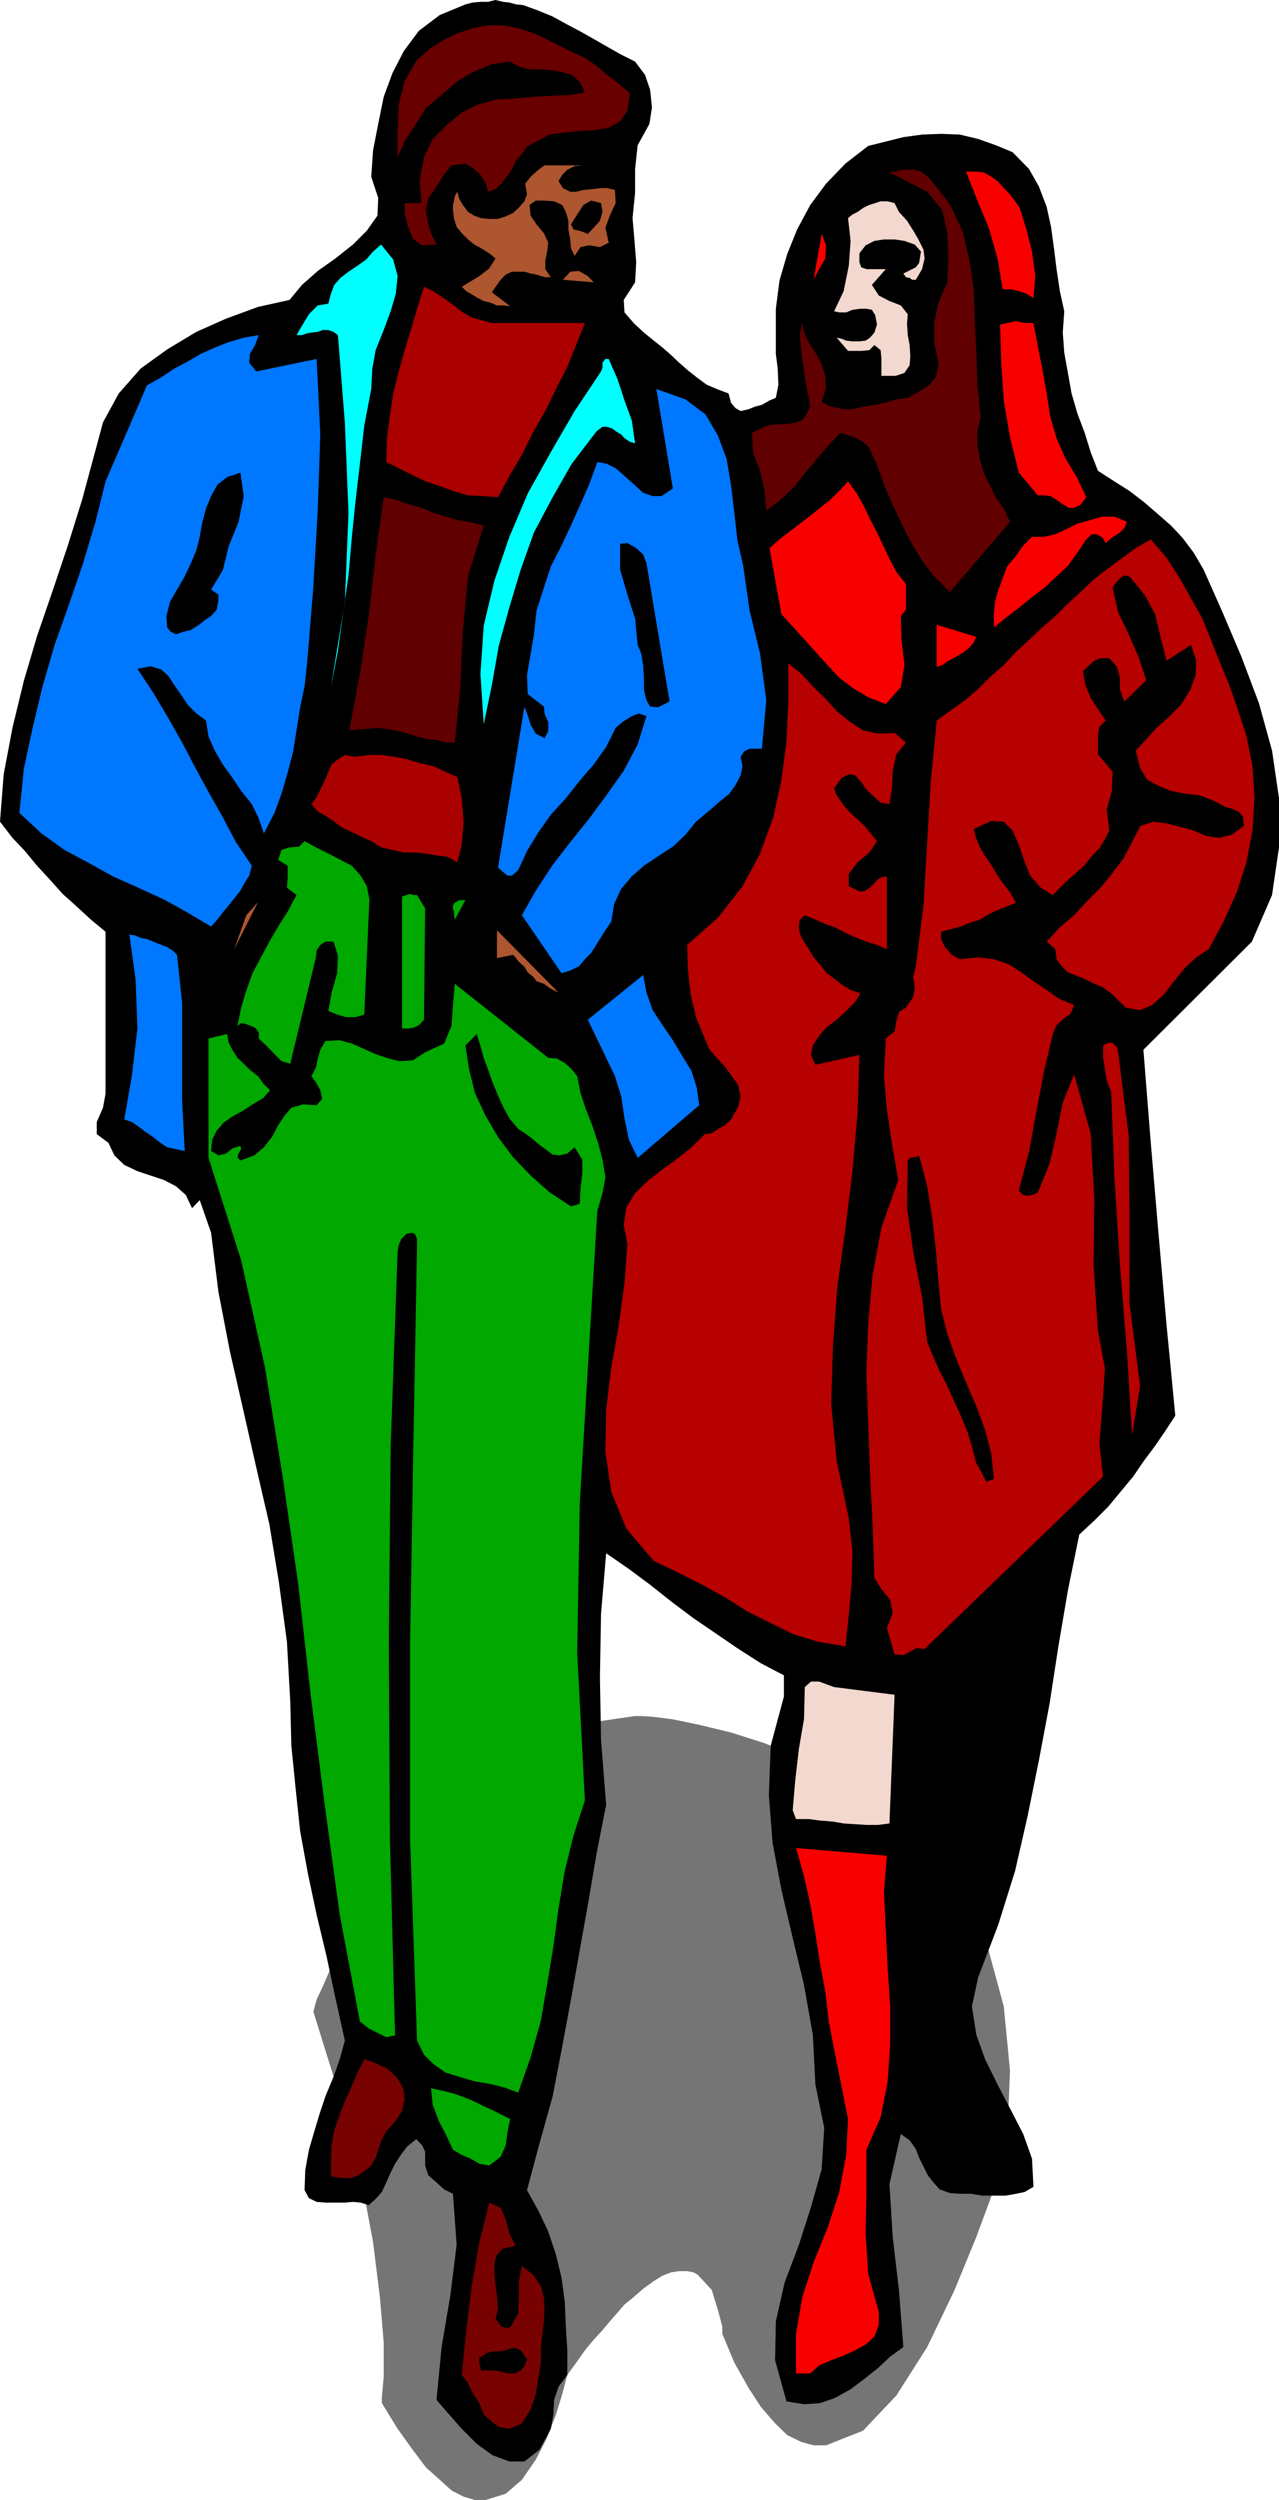 <svg xmlns="http://www.w3.org/2000/svg" width="349" height="681.801"><path fill="#757575" d="M132.5 681.8h-2.898l-3.102-.902-3.297-1.699-3.203-2.898-3.797-3.403-3.601-4.8-4.102-5.7-4.297-7V653.7l.5-5.5v-9.3l-1-12-1.902-15.399-3.399-18.2-5.5-20.902-7.402-23.8.203-.7.7-2.597 1.699-3.602 2.199-5.101 2.601-5.7 3.399-6.8 4.3-6.7 4.801-7.199 5.5-7.699 6.5-6.7 7.2-6.902 7.898-6.3 8.902-5.297 9.598-4.5 10.602-3.102L173.3 468h1.5l3.3.2 5.5.698 7.2 1.5 8.699 2.102 9.102 2.898 9.601 3.903L228.5 484.5l10.102 6 9.101 8 8.7 9.3L264 519.099l5.8 13 4.102 15.101 1.7 17.5-.801 19.7-.899 3.3-2.699 9.399-4.8 13-6 14.601L253 640.098l-8.398 13.203-9.102 9.597-10.098 4H222l-3.297-.898-3.902-1.902-3.301-3.2-3.898-4.5-3.301-5.097-3.899-6.903-3.3-7.898v-2l-1.2-4.5-1.699-5.5-3.8-4.102-1.2-.699-1.703-.3h-2.2l-2.097.3-2.402.899-2.399 1.5-2.902 2.101-3.098 2.7-2 1.601-1.902 2.2-2.098 2.398-2 2.402-2.402 2.598-2.398 2.902-2.399 3.398-2.402 3.301-.399 1.5-1 3.801-1.699 5.5-2.402 6.3-3.098 6-3.8 5.5-4.403 3.798-5.5 1.703"/><path d="m119.102 654.5 1.398-14.402 2.402-14.2 1.7-13.699-1-13.898-2.399-1.203-2.101-1.899-2.2-1.898-.902-2.703V586.8l-.797-1.703-1.601-1.7-2.399 1.903-1.703 2.199-1.7 2.598-1.198 2.402-1.2 2.7-1.199 2.6-1.703 1.9-1.898 1.698-2.2-.699-2.101-.199-2.2.2h-5.3l-2.399-.2-2.101-1-1.2-2.2.2-5.5 1-5.5 1.402-4.8 1.5-5 1.598-4.8L91 566.397l1.703-4.8 1.399-5.098-2.602-11.7-2.398-11.3-2.7-11.3L84 510.897l-2.098-11.5-1.199-11.3-1.203-12-.297-12-.902-16.297-2.2-16.301-2.601-15.8-3.598-15.602-3.601-15.899-3.598-15.8-3.101-16.098-2-16.102L54.5 327.3l-2.098 2.199-1.699-3.602L48 323.5l-3.297-1.7-3.601-1.202-3.602-1.2-3.598-1.699-2.699-2.601-1.601-3.399-3.2-2.398V306l1.7-3.902.699-3.797v-44.203l-4-3.297-3.899-3.602-3.8-3.398L13.703 240l-3.601-3.902-3.301-4-3.399-3.598L0 224.098l1-12.899L3.402 198.5 6.5 185.7l3.602-12.2 4.3-12.5 4.098-12.2 3.902-12.5 3.301-12.202 2.399-8.899 4.3-7.898 6-6.801 7.2-5.2 8-4.8 8.101-3.602 8.7-3.199L79 81.801l3.402-4.102 4.301-3.8L91.5 70.5l4.8-3.8 3.802-3.802L103 58.801l.203-4.801-1.902-5.8.5-7.2 1.402-7.2 1.5-7.402 2.399-6.5 3.101-6 4.098-5.5 5.699-4.3 7-2.899 1.902-.5 2.2-.199h2.101l2-.5 2.098.5L139 .7l1.902.5 1.899.198 4.101 1.5 3.899 1.602 4 2.2 3.601 1.898 3.899 2.203 3.3 1.898 3.899 2.2 3.8 1.902 2.7 3.597 1.402 4.102.5 4.8-.699 4.5L174 39.599l-.7 6.5V52.5l-.698 7 .5 5.8.5 6.2-.301 5.5-3.098 4.8.2 3.4 2.699 3.1 2.601 2.4 2.7 2.198 2.398 1.903 2.402 2.097 2.098 2 2.402 2.102 2.399 1.898 2.699 2 2.8 1.2 3.2 1.203.699 2.597 1.203 1.403 1.399.797 2.199-.5 1.699-.7 1.902-.5L210 109.2l1.703-.699.7-3.602-.2-4.398-.5-4V84.2l1-7.7 2.098-7.2 2.699-6.702 3.602-6.7 4.3-5.8 5.301-5.5 6.2-4.797 4.8-1.203 4.797-1.2 5.102-.699 5.199-.199 5.101.2 5 1.198 4.801 1.7 4.598 1.902 4.5 4.598 2.699 4.8 2.102 5.5 1.199 5.5.8 5.801.7 5.7.902 6 1.2 5.5-.403 5.8.402 5.5 1 5.5 1 5.602 1.598 5.5 2 5.297 1.602 5.203 2 5.097 4.5 2.903 4.101 2.597 3.797 2.903 3.602 3.097 3.898 3.403 3.102 3.297 3.101 4.101 2.7 4.602L333.601 167l5.101 12 4.797 12.7 3.602 13 1.898 13v13.398l-1.898 13-5.5 12.703L312 286.3l2 25.199 2.102 24.7 2.199 25 2.402 24.898-2.902 4.402-2.598 3.8-3.203 4.298-2.797 4.101-3.402 4.102-3.399 4.097-3.8 3.801-4.102 3.801-3.098 15.2-2.601 15.3-2.399 15.598L283.5 480l-3.098 15.3L277 510.2l-4.598 14.698-5.5 14.403-1.699 7.898 1.2 7.7 2.398 6.699 3.402 6.902 3.399 6.5 3.601 7 2.399 6.7.398 7.698-2.398 1.403-2.399.5-2.8.5h-6.301l-3.102-.5h-3.098l-2.699-.203-2.8-1-1.7-1.899-1.5-1.898-1.203-2.403-1.2-2.398-.898-2.402-1.699-2.399-2.402-1.699-3.098 13.7.899 14.398 1.699 14.601 1.199 15.399-3.598 2.601-3.3 3.102-3.899 3.097-3.601 2.7L227.8 654l-4.098 1.398-4.3.301-4.801-.8-3.102-11.2.203-10.601 2.399-10.598L218 612.2l3.3-10.302 2.903-10.3.7-11.297L222.5 568.5l-.7-13.602-2.398-13.5-3.101-12.898-3.098-13.2-2.402-12.8-1-12.902.5-13.5 3.601-13.399v-5.8l-6.3-3.301-6.399-4.098-6-4.102-6-4.097-6-4.5-5.8-4.602-5.801-4.3-6.2-4.301-1.402 16.5-.297 17.3L164 474.5l1.402 17.7-2.601 13.198-2.2 13-2.398 13.403-2.402 13.5-2.399 12.898-2.601 13.5-3.598 12.899-3.402 12.703 3.101 5.597 2.7 5.7 2.101 6.3 1.5 6.2.899 6.5.3 6.902.399 6.5v6.7l-2.399 3.198-1.199 3.602-.203 4-.7 3.898-3.097 5.7-4.101 3.203H139l-4.598-1.703-4.3-3.098-4.102-4.102-3.797-4.3-3.101-3.598"/><path fill="#770200" d="m126 647.7 1.203-12 1.5-12.2 2.098-12 2.699-10.8 3.102 1.398L138 605.3l1 3.797 1.703 3.402-3.402.7-1.7 1.698-.699 2.403v2.797l.301 2.902.399 3.098.3 3.601-.699 2.7.7.902.898 1.199 1.199.3h1.203l2.2-3.902.199-4.3v-4.5l.8-4.098 3.098 2.398 2.102 3.102.8 3.098.2 3.402-.2 3.3-.5 3.9-.3 3.3v3.898l-.7 4.102-.699 4.5-1.402 4.098-2.399 3.8-3.402 1.5-2.898-.5-1.899-1.398-2.203-2-1.2-3.102-1.898-2.898-1.199-2.602L126 647.7"/><path fill="#f90000" d="M217.203 647.3v-10.8l1.7-9.902L222 617l3.902-9.602 3.098-9.597 1.902-10.102.5-9.8-2.199-11-1.601-8-1.5-7.899-.899-7.902-1.5-7.899-1.203-7.898-1.398-8-1.7-7.602-2.199-7.699L242 506.098l-.797 9.902.5 10.098.5 10.5.7 10.601V557.5l-.7 10.3-1.902 9.598-3.899 8.903v12l-.199 11 .7 10.797L239.8 630.5v3.598l-1.2 3.101-2.199 2.102L233.3 641l-3.301 1.5-3.2 1.2-3.3 1.398-2.398 2.203h-3.899"/><path d="m131.3 646.5-.5-2.102v-1.5l1-.398 1-.8 1.602-.4h1.7L138 641l1.203-.5 1.5-.2 1.399.7 1 1.5.699.898-.7 1.903-1 1.199-1.699.8H138.5l-1.7-.5-1.597-.3h-3.902"/><path fill="#770200" d="M90.3 593.5v-4.3l.2-4.102.703-4.098 1.5-4.3 1.399-3.602L95.8 569.3l1.699-3.903 1.902-3.8 2.2.703 1.601.699 2.2 1 1.699 1.398 1.398 1.5 1 1.602.703 1.7.2 2.398-.7 3.101-1.902 2.899-2.399 2.703-1.402 2.597-.797 2.403-.703 2.199-1.2 2.098-1.398 1.203-2.199 1.5-1.902.699h-2.899l-2.601-.5"/><path fill="#00a800" d="m123.602 586.3-1.899-4.1-1.902-3.602-1.7-4.5-.5-4.598 3.2.7 2.8.698 2.899 1 2.902 1.2 2.399 1.203 2.601 1.199 2.399 1.2 2.402 1.198-.703 3.403-.5 3.797-1.398 3.101-3.102 2.399-2.7-.5-2.398-1.399-2.402-1-2.398-1.398M113.8 556.5l-1.898-54.902V447.8l.899-54 1-54.203v-1.7l-.5-1.199-.7-.5-1.699.301-1.402 1.398-.7 1.7-.3 1.703-1.898 53.199-.5 53.598.3 53.5 1.399 53.5-2.399.5-2.402-1.2-2.398-1.199-2.399-1.898-5.5-29.102-4.101-30L84.8 462.5l-3.399-30.3-4.3-29.7-4.801-29.602-6.5-29.199-8.899-27.898v-32.602L62 282l.402 2.398 1 1.903 1.399 2.199 1.699 1.598 1.703 1.703 2.2 1.699L72 295.7l1.703 1.6-1.902 2.2-2.899 1.7-2.601 1.698-2.899 1.602L61 306.2l-1.898 2.198-1.2 2.403-.3 3.097 2 1.2 2.101-.5 1.7-1.399 2.199-.699.199.898-.7 1.2-.3 1 .8.902 3.801-1.402 2.598-2.2 2.203-2.8 1.7-3.2 1.699-2.597 1.898-2.203 3.102-.899 3.8.2 1.5-1.7-.5-2.398-1.199-2.102L85 293.5l1.203-2.402.5-2.399.7-2.398 1.398-2.403 3.902-.199 3.297.899 3.402 1.5 3.098 1.402 3.602 1.2 2.898.698 3.602-.199L116 287l5.203-2.402 2-4.797.399-5.703.5-5.797 25.5 20.199 2.398.2 2.102 1.198 1.898 1.7 1.5 1.902.902 4.598 1.5 4.5 1.7 4.3 1.601 4.801 1.2 4.602.8 4.797-.8 4.3L163 330.2l-2.398 39.602-2.399 40.097-.703 40.801 2.102 40.3-3.102 9.598-2.398 9.601-1.7 10.301L151 530.898l-1.7 10.301-1.698 9.801-2.801 10.098-3.399 9.601-3.8-1.398-4.102-1-4.098-.703-4.101-1.2-3.801-1.199-3.098-2.199-2.699-2.602-1.902-3.898"/><path fill="#f2d8ce" d="m216.3 493.7.7-8.2 1-8.602 1.402-8.199.2-8.601 1.699-1.5h2.199l1.902.703 2.2.797 16.5 2.101-1.399 35.102-3.101.398h-3.2l-3.101-.199-3.098-.2-2.902-.5-3.598-.3-3.101-.402h-3.399l-.902-2.399"/><path fill="#b70000" d="m242 444 1.602-4.102-.7-3.597-2.402-2.903-1.898-3.097-.5-14.602-.7-14-.5-13.601-.5-13.7.5-13.199 1.2-13.5 2.398-12.898 4.602-13-1.7-9.801-1.402-9.402-.797-9.297.5-10.102 2.399-1.898.5-2.903.699-2.398 1.902-1.2 2-2.902.399-2.597-.399-2.903.7-2.898L252 246.898l1-17.199 1-16.8 1.602-16.399 3.898-2.8 3.8-2.7 3.602-3.102 3.598-3.597 3.402-2.903 3.301-3.597 3.598-3.301 3.601-3.402L288 168l3.402-3.402 3.399-3.098 3.8-3.602 3.399-2.597 4.3-3.203 3.602-2.598 4.098-2.402 4.3 5 3.602 5.601 3.098 5.5 3.102 5.5 2.398 6 2.402 6 2.399 5.801 2.199 6.2 2.602 7.898L341.8 209l.5 8.7-.5 8.6-1.7 8.9-2.601 8.1-3.598 8-4.101 7.598-3.399 2.2L323.3 264l-3.098 3.8-2.601 3.4-3.2 2.898-3.3 1.402-3.899-.7-4-3.902-2.203-1.597-2.398-1-2.399-1.203-2.402-1-2.399-.899-1.699-1.699-1.402-1.902-.301-2.7-2.398-2.097 3.601-3.903 3.899-3.3 3.3-3.598 3.899-3.902 3.101-3.797 3.098-4.102 2.402-4.5 2.2-4.398 3.601-1.203 3.797.5 3.902 1 3.301.902 3.399 1.5 3.601.5 3.297-.8 3.402-2.4-.199-2.402-1-1.398-2.203-1-1.598-.402-3.199-1.7-3.8-1.5-3.801-.398-4.102-.8-3.398-1.4-3.102-1.702-1.898-3.098-1.2-4.8 2.899-3.102 2.8-3.098 3.602-3.2 3.2-3.3 2.398-3.902 1.402-3.797.2-4.102-1.403-4.3-6.7 4.3-1.5-6-1.597-6.699-2.902-5.3-4.098-5-1.402-.302-1.2.801-1.199 1.399-.8 1.203 1.5 6.699 2.898 6 2.602 6 2.199 6.5-6 5.8-1.2-3.202V185l-.8-3.102-2.098-2.398H300.3l-1.7.7-1.699 1.5-1.402 1.398.703 3.8 1.399 3.403 2 3.097 2.101 3.102-1.703 1.7-.398 2.398v5.101l4 4.801-.2 5.2-1.402 5.1.703 5.7-1.203 2.398-1.5 2.403-2.098 2.199-1.902 2.398-2.398 2.2-2.2 1.902-2.199 2.098-1.902 2-3.301-2-2.898-3.297-1.7-4.301-1.402-4.102-1.7-3.898-2.398-2.402-3.402-.2-4.797 2.2.7 2.601 1 2.399 1.398 2.402 1.699 2.398 1.703 2.903 1.7 2.398 1.699 2.102 1.601 2.898-2.402 1-2.399.899-2.601 1.203-2.399 1.5-2.902.898-2.398 1-2.602.7-2.7.699v2l1 2.101 1.903 2.2 2.2 1.199 5-.5 4.3.5L275.3 263l3.402 2.2 3.297 2.398 3.602 2.402 3.398 2.398 4.102 1.7-1 2.402-1.7 1.2-2.101 1.898-1 2.402-2.399 10.098-2.101 11-2 11-2.8 10.601 1.203 1.2 1.2.199 1.398-.2 1.402-.699 3.2-7.898 1.898-8.203 1.699-8.399 3.102-7.699 4.5 16.098 1 17.8-.2 18.2 1.2 17.8L301.5 373.2l-.7 10.301-.8 10.098 1 9.101-48.7 47-2.198-.199-1.899 1-1.703.898-2.398-.199L242 444"/><path fill="#b70000" d="m178.402 425.7-7.5-8.802-4.101-10.097L165.203 396l.2-11.5 1.398-11.602 2-11.199 1.601-11.8.801-10.598-1-5.203.7-4.797 2.398-3.903 3.402-3.3 4.098-3.2 4.3-3.097 3.602-2.903 3.598-3.597 1.902-.203 1.7-1.2 1.898-1 1.699-1.597 1.902-3.403.7-2.898-.7-3.102-1.699-2.398-1.902-2.602-2.2-2.398-2.101-2.402-1.2-2.899-2.398-5.8-1.5-6.5-.699-6.399-.203-6.8 8.402-7.4 6.7-8.6 4.8-8.9 3.598-9.902 2.203-10 1.399-10.597.5-10.602v-10.8l3.601 2.902 3.098 3.398 3.402 3.301 3.297 3.598 3.602 2.902 3.398 2.2 4.102.898 4.5-.2 3.101 2.602-2.601 3.2-1 4.5-.2 4.8-.699 4.3-2.402-.402-1.7-1.5-2.199-2.097-1.402-2-1.7-1.903-1.698-.199-1.899.899-2.101 2.902.699 1.898 1.402 2 1.2 1.602 1.699 1.7 1.898 1.698 1.703 1.7 1.7 2.101 1.398 1.7-2.098 3.101-3.203 2.7-2.398 3.1v3.4l1.5.698 1.398.7h1.203l1.2-.7 1.199-1L239.3 240l1-.7 1.7-.3v19.898l-2.7-1.199-2.898-.898-3.101-1.203-2.598-1.2-2.902-1.5-2.598-.898-2.703-1.2-2.898-1.202-1.399 1.402-.203 1.7.203 1.698.7 1.7 1.699 2.601 1.398 2.399 1.703 1.902 1.7 2.2 2.199 1.698 2.101 1.602 2.399 1.5 2.699.898-1.5 2.403-2.399 2.398-2.601 2.399-2.899 2.203-1.902 2.199-1.7 2.598-.5 2.601 1.2 2.7 12-2.7-.5 15.899-1.398 15.8L230.703 335l-2.203 15.898-1.2 16-.5 15.903 1.5 15.597L231.603 414l1 9.098-.2 8.402-.8 8.898-.899 8.602-7.203-1.2-7-2.1-6.5-3.2-6.2-3.102-6-3.8-6.198-3.399-6.5-3.3-6.7-3.2"/><path d="m253 366-1.398-12.3-2.399-12.2-1.703-12.2.203-12.8.7-.7.8-.202h.7l.898-.5L253 323.5l1.402 8.898 1 8.903.7 8.597.699 7.2 1.699 6.703 2.402 6.699 2.7 6.5 2.8 6.5 2.399 6.5 1.699 6.5.703 6.898-2.101.7-.7-1.399-1-1.898-1-1.703-1.199-4.598-1.203-4-1.898-4.602-1.899-4.097L258.5 378l-2.098-4.102-1.699-3.8L253 366"/><path fill="#b70000" d="M303.203 297.8 302 294.7l-.5-3.102-.5-3.098v-3.402l1.402-.7h1.2l1.199 1.2.3 1.402L308 309.8l.203 22.598v23L311.102 378l-2.2 13.398-1.402-23-1.898-23.3-1.5-23.797-.899-23.5"/><path d="m127 285.098 3.102-3.098 1 3.3.898 3.2 1.203 3.3 1.2 3.4 1.5 3.6 1.398 3.098L139 305l2.402 2.898 1.899 1.2 1.902 1.402 1.7 1.5 1.898 1.398 2 1.5 1.902.2 2.098-.5 2-1.7 2.101 3.403v3.597l-.5 4.301-.199 4.102-2.402.699-5.801-3.8-5.2-4.602-4.8-5-4.098-5.5-3.402-5.797-2.898-6.203-1.602-6.5-1-6.5"/><path fill="#07f" d="m167.8 293.5-7.398-15.402 15.098-12.2.902 4.801 1.7 4.801 2.699 4.098 2.8 4.101 2.7 4.5 2.402 3.899 1.399 4.5.699 4.8L174 315.801l-2.398-5-1.2-5.801-.902-6-1.7-5.5M33.902 305.3l2.098-12 1.5-12.8-.5-13.402-1.7-12.2 1.5.2 1.602.703 1.7.297 1.699.703 1.699.699 1.902.7 1.7 1 1.199 1.198 1.402 13.2V300l.7 13.898-2.403-.5-2.398-.5L43.5 311.5l-1.7-1.402-2.198-1.5-1.899-1.399L36 306l-2.098-.7"/><path fill="#00a800" d="M70.602 283.2v-1.7l-1-1.2-1.602-.702-1.5-.5h-.898l-.5.5-.301.203 1-5 1.402-4.602 1.7-4.8 2.199-4.098 2.398-4.5 2.402-4.102 2.598-4.101 2.402-4.5-2.601-2 .199-2.797v-3.203l-2.598-1.598.899-2.7 2.199-.702 2.602-.2 1.5-1.5 3.101 1.7 3.399 1.703 3.3 1.699L96 236.098l2.402 2.703 1.7 2.898.699 3.602-.2 4.297-1.199 27.101-2.402.7h-2.598l-2.402-.7-2.398-1 .898-5 1.5-5.3.203-4.801L91 256.8h-2.2l-1.398.898-1 1.5-.199 1.899-7 29-2.402-.7-1.899-1.898-2.101-2.2-2.2-2.1m39.102-38.699 1.2-.402 1-.297.898.297h1l2.199 3.601-.297 30.399-1.402 1.5-1.5.703-1.399.199h-1.699v-36"/><path fill="#ad5630" d="m140 260.398-4.398.903v-7.602l16.8 17L150 269.5l-1.598-1.2-2-.702-.902-1.2-1.5-1.199-.898-1.5-1.5-1.398-1.602-1.903"/><path fill="#07f" d="m142.402 249.598 3.801-6.7 4.598-7 4.8-6.199 5.2-6.5 4.8-6.5 4.602-6.5L174 203l2.402-7.7-2.101-.702-1.899.703-2.402 1.5-2 1.699-2.598 5.2-3.402 4.8-3.797 4.398-3.8 4.801-4.102 4.5-3.399 4.801-3.101 5.098-2.399 5.203-1.699 1.5H138.5l-.898-.703-1.7-1.5 7.2-43.899.898 2.399.8 2.601 1.403 2.399 2.399 1.203 1-1.903V197l-1-2.402-.2-1.899-4.402-3.398-.2-5.203 1-5.797.903-5.301.7-6.5 2-6.2 1.898-5.8 2.902-5.7 2.598-5.5 2.601-5.8 2.399-5.5 2.199-6 2.602.5 2.398 1.2 2.402 2.1 2.7 2.4 2.398 2.198 2.602.903h2.398l3.102-2.102-4.5-27.101 7.898 2.8 5.5 4.102 3.402 5.8 2.399 6.5 1.199 7.2.902 7.598.801 7.203 1.598 7 1.699 12 2.902 12 1.7 12.699-1.2 13.2H204.5l-1.398.698-1 1.5.5 2.602-.5 2.398-1.399 2.7L199 216.5l-2.398 1.898-2.399 2.102-2.402 2-1.899 1.598-2.902 3.601-3.398 3.2-4 2.601-3.899 2.598-3.3 2.902-2.903 3.398-1.898 4.102-.801 4.8-1.399 2.098-1.402 2.2-1.2 1.902-1.5 2.398-1.698 1.7L158 263.5l-2.398 1.2-2.399.698-10.8-15.8"/><path fill="#ad5630" d="m70.402 246-6.5 12.898 3.301-9.3zm0 0"/><path fill="#07f" d="m5.3 221.7 1.2-12 2.402-11.2 2.7-11.3 3.3-11.302 3.899-11 3.8-11.097L26 142.5l2.8-11.2 11.302-26.202 3.898-2.2 3.602-2.398 3.601-1.902 3.598-2.098 3.8-1.7 3.801-1.5 4.098-1.202 4.102-.7-1 2.7-1.399 2.402L68 98.898l1.902 2.403 16.5-3.403 1 20.602-.699 20.7-1.203 20.898-1.7 20.8-.698 6.301-1.2 5.7-1 6.3-.902 5.7-1.5 5.8-1.7 5.801-1.898 5.2L72 227.3l-1.398-4.1-1.899-3.9-2.902-3.6-2.399-3.602-2.601-3.598-2.2-3.8-1.699-3.802-.699-4.398-2.601-1.902-2.399-2.399-1.703-2.601-1.898-2.7-1.7-2.597L44 182.598l-2.898-.899-3.602.7 4.3 6.5 4.102 6.902 3.801 6.699 3.399 6.5 3.8 7 3.899 6.898 3.601 6.801 4.301 6.399L68 238.8l-1.2 1.898-1.198 2.2-1.5 1.902-1.7 2.097-1.402 1.7-1.7 2.203-1.698 1.898-6.399-3.8-6.5-3.598-7-3.203L30.801 239l-6.5-3.602-6.7-3.597-6.3-4.5-6-5.602"/><path fill="#00a800" d="m123.602 246.898.5-.699 1.199-.699H127l-2.898 5.3-.2-1.202v-1l-.3-.7v-1"/><path fill="#a00" d="m101.3 229.398-2.097-.898-2.402-1.2-2.2-1-1.898-1L91 223.899l-2.2-1.398-2.097-1.2-1.703-2 1.402-1.902 1-2.097 1.2-2.403 1-2.398.898-2 1.703-1.402 1.899-1.2 2.699.5 3.8-.5H104l3.8.5 3.403.7 3.297 1 3.902.902 3.098 1.5 3.3 1.398 1.2 5.801.5 6.399-.5 6.3-1.2 4.801-2.597-1.5-3.101-.398-2.899-.5-2.902-.301h-3.098l-3.101-.7-3.102-.702-2.7-1.7"/><path fill="#600000" d="m95.3 199.2 2.903-15.4 2.399-15.8 1.898-16.602 2.203-15.8 3.297.703 3.402 1.199 3.598 1 3.402 1.398 3.301 1 3.098.903 3.902.699 3.297.8-4.297 13.9-1.402 14.898-.7 15.3-1.5 15.102h-2.398l-2.601-.7-2.399-.202-2.902-.7-2.399-.8-2.601-.7-2.7-.5-2.898-.398-7.902.7"/><path fill="#0ff" d="m164 101.3.402-1v-1.402l.801-1h.899l2.398 5.5 1.902 5.801 2 5.5.899 6.2-1.399-.399-1.5-1-.902-1-1.5-.902-.898-.7-1.5-.5h-1.2l-1.601 1.2L156 126.5l-5.2 9.098-5.097 9.601-3.601 10.102L139 165.598l-2.898 10.5-1.899 10.8L132 197.5l-.898-13.7.898-13.202 2.902-12.2 4.098-12 5-11.8 6.3-11.297 6.5-11.203L164 101.3"/><path d="m174 175.898-.7-7.199-2.097-6.5-2-6.898v-7l2-.203 2.399 1.402 1.898 1.7.902 2.398 6.301 37.703-3.101 1.597-2.2-.199-1-1.699-.699-2.902V184.8l-.203-3.403-.5-3.097-1-2.403"/><path fill="#f90000" d="m213.203 167.5-3.203-18 2.703-2.402 3.098-2.399 2.902-2.199 3.098-2.402 2.601-2.098 2.399-1.902 2.402-2.399 2.2-2.398 2.398 3.297 1.902 3.402 1.7 3.598 1.898 3.601 1.699 3.602 1.703 3.597 1.899 3.602 2.601 3.3v7l-1.402 1.7.199 6.5.8 6.898-1 6-4.097 4.602-4.5-1.7-4.101-2.402-3.899-2.898-3.101-3.3-3.102-3.4-3.398-3.8-3.102-3.402-3.297-3.598"/><path fill="#0ff" d="M92.203 91.398 91 90.5l-1.398-.5h-1.5l-1.399.5-1.703.2-1.2.198-1.398.5h-1.5l1.7-2.898 1.699-2.8 2.402-2.4 2.899-.5.699-2.702.902-2.399 1.7-1.898 2.199-1.703L97.5 72.5l2.402-1.7 1.899-2.202L104 66.699l3.3 4.102 1.2 4.5-.5 4.797-1.398 4.8L104.703 90l-2.203 5.5-.898 5-.301 5.598-1.899 10-1.199 10.402L97 136.8l-1 9.798-.898 10.3-1.5 10.403-1.399 10.297-1.902 9.8 3.8-23.3 1-24.2-1-24.699-1.898-23.8"/><path fill="#f90000" d="m255.602 170.398 10.8 3.301-.699 1.5-1.203 1.399-1.2 1-1.398.902-1.699 1-1.402.7-1.7 1.198-1.5.5v-11.5"/><path d="m45.402 168 1-3.902 1.899-3.297 2.101-3.602 1.7-3.601 1.5-3.598.898-3.602.703-3.898 1-3.8 1.399-3.4 1.699-3.1L62 130.097l3.602-1.2.898 6.403-1.398 7-2.7 6.699-1.601 6.5-3.2 5.3 2 1.4v1.698l-.5 2.403-1.5 1.699-1.398.898-1.902 1.5-2.2 1.403-2.101.5-2 .699-1.398-.7-1-1.202-.2-3.098"/><path fill="#f90000" d="M281.602 146.398h3.3L288 145.7l3.203-1.5 2.797-1.398 3.602-1 3.199-.903h3.3l3.399 1.403-.7 1.699-1.198 1.2-2.2 1.398-1.699 1.5-.902-1.5-1.5-.899h-1.399l-1.5 1.399L294 150.7l-2.598 3.602-3.101 2.898-3.098 2.899-3.402 2.601-3.598 2.899-3.402 2.601-3.598 2.899V167.5l.297-3.402.902-3.098 1.2-3.3 1.199-3.2 2.199-2.602 2.203-3.097 2.399-2.403"/><path fill="#600000" d="M236.902 121.7 235 120.2l-1.898-.9-2.2-.8-1.699-.402-2.601 2.8-2.399 2.7-2.402 2.902-2.2 2.598-2.398 3.101-2.402 2.399-2.598 2.402-3.101 2.2-.5-5.5-1.2-5.302-1.902-4.8-.297-5.5 2.2-1.2 1.898-.8 2.402-.399h2.399l2.398-.3 2.203-.7 1.2-1.398 1.199-2.403-1.2-6.5-1-6.5-.699-6.5 1.399-6.5-.7 3.2.5 2.601 1.2 2.602 1.898 2.898 1.703 3.102 1 3.199.2 3.3-1.2 3.9 2.598 1.198 3.199.7h2.602l3.101-.7 3.098-.5L242 109.7l2.602-.8 3.101-.399 3.098-1.7 2.902-1.902 1.7-2.199.699-3.398-1.2-6v-5.203l1.2-5.598L258.5 77l.3-6.902-.3-6.5-1.398-6.297-4.102-5L242.703 47l.7-.2h1.199l1.398-.5h3.602l1.699.5 1.199.9 1.203 1 5.5 7 3.399 7.198 1.898 7.903 1.203 8.097.297 8.7.402 8.601.301 8.899.899 8.601-.899 4.102v3.898l.7 3.602 1 3.597L270 132.2l1.703 3.399 2.2 3.101 1.699 3.602-16.399 19.199-4.3-4.3-3.301-4.302-3.2-5.3L246 142.8l-2.398-5.102-2.399-5.5-1.902-5.5-2.399-5"/><path fill="#f90000" d="m278 128.898-2.398-9.597-1.7-10.102-.699-10.3-.3-10.399 1.898-.402 2.402-.5 2.399.5H282l1.203 6.402 1.2 6 1.199 6.8 1 6.4 1.699 5.8 2.402 5.5 3.098 5.098 2.601 5.5-1.601 2.101-1.7.801h-1.5l-1.601-1-1.7-1.2-1.698-1-1.7-.202h-1.699l-5.203-6.2"/><path fill="#a00" d="m105.402 126 .2-6.5.8-6.2.899-6 1.5-6 1.601-5.8 1.7-5.5 1.699-5.8 1.902-6 2.399 1.198 1.898 1.2 2.203 1.5 1.899 1.402 2.199 1.7 2.402 1.398 2.598.703 2.902.797h25.399l-2.399 6-2.402 6-3.098 6-2.902 6-3.301 5.703-3.098 6.297L139 129.8l-3.098 5.797-4.101-.297-4.098-.203-4.101-1.2-3.801-1.398-3.598-1.2-3.601-1.702-3.801-1.899-3.399-1.699"/><path fill="#f2d8ce" d="M240.5 102.5v-4.8l-.2-2.2-1.698-1.402-1.399 1.402-2.203.2h-3.598l-3.101-3.602 1.402.3 1.2.5 1.699.2h1.898l1.703-.2 1.2-.8 1.199-1.399.699-2.199-.5-2.602-.899-1.398-1.5-.3h-1.601l-2.2.3-1.699.7H229l-1.398-.302 2.601-5.5 1.399-6.898.5-6.8-.7-6.2 1.2-1 1.398-.7 1.703-1.202 1.5-.7 1.598-.5 1.5-.5h1.902l1.899.5 1.199 2.403 2.199 2.398 1.703 2.7 1.399 2.402L252 68.098l.3 2.402-.698 2.898-1.7 2.903h-1l-.699-.5-1-.203-.703-1 1-.5 1.402-.7 1-.5.899-1.199.5-3.101-1.7-1.899-2.8-1-2.7-.398h-2.898l-2.601.398-2.399 1.2-1.703 2.199V71.5l.5 1.398 1.402.5h5.301l-3.8 4.301 1.898 2.899 2.902 1.5 3.098 1.203 1.902 2.398-.203 2.602.203 3.097.5 2.7.2 3.101-.2 2.399-1.402 2.101-2.399.801H240.5"/><path fill="#ad5630" d="m126 78.2 2-1.2 2.8-1.7 2.7-2.1 1.703-2.7-1.703-1.402-2.2-1.399-1.898-1-1.699-1.398L126 63.598l-1.398-1.7-.7-2.199-.3-2.398v-1.403l.3-1.199.2-1.199.699-1.2.5 1.9 1 1.698 1.402 1.903 1.7 1 1.898.699 2.199.2h2.402L138 59l2-.902 1.602-1.5 1.5-1.7L143.8 53l-.5-2.902 1.5-1.899 2.101-1.898 1.7-1.203h10.3l-2.101.203-2 1-1.399 1.398-1 1.7 1.2 1.902 2 1h1.601l2-.5 2.399-.203 2.101-.297h1.899l2.199.5.199 3.597-1.598 3.403-1.199 3.297.899 4.101-2.399 1.2-2.902-.5-2.399.5-1.601 2.402-1-2.102-.2-2.398-.5-2.703v-2.399l-.699-2.398-1-1.903-2.199-1-2.8-.199h-2.2l-1 .7-.703.5.3 2.902 1.602 2.398 2 2.399 1.2 2.601-.301 2.399-.5 2.402v2.398l1.5 2.2h-1.7l-2.199-.7-1.601-.3-1.7-.5h-3.398l-1.703.8-1.398 1.403-2.399 3.398 5 3.801-1.902-.2h-1.7l-1.898-.8-1.703-.402-1.598-.797-1.5-.903-1.699-1L126 78.2"/><path fill="#f90000" d="m273.602 78.898-1.399-8.398-2.402-8.402-3.098-7.399-3.101-7.898H266l2.402.199 2.098 1.2 1.703 1.198 1.7 1.903L275.601 53 277 54.898l1.203 1.7 1.899 6 1.5 6 .898 6.703-.5 6-1.898-1.203-2.102-.7-2-.5h-2.398"/><path fill="#ad5630" d="m153.602 76.3 2-2.202 2.398-.2 2.402 1.403L162 77l-8.398-.7"/><path fill="#f90000" d="m224.203 63.8 1.2 3.098-.2 3.602-1.703 2.898-1.5 2.903 2.203-12.5"/><path fill="#680000" d="M110.402 58.098v-2.7H115l-.5-6.199 1.203-6.3 2.399-5 4.101-4.098L126 30.699l4.402-2.199 5.2-1.402 4.8-.2 5.098-.5 5.3-.3 4.802-.2 4-.699-1.399-2.898L156 20.398l-2.598-.699-2.601-.5-3.2-.3H144.5l-2.898-.7-2.399-1.398-5 .699-5.3 2.2-4.301 2.6-4.102 3.598-4.297 3.602-2.902 4.598-2.899 4.5-1.902 4.3V35.5l.3-7 1.602-6.402 3.399-5.797 3.601-3.102 3.801-2.398 3.598-1.703 4.101-1.399 4.301-.8h4.098l4.101.8 4.301 1.399 3.598 1.703 3.402 1.699L156 14.098l3.602 1.703L162.8 18l2.8 2.398 3.2 2.403 3.101 2.597-.699 4.801-2 2.899-3.101 1.703-3.801.699-4.098.2-4.601.5-3.602.5-3.598 1.898L144 39.8l-1.598 2.2-1.699 1.898-1 2.2-1.402 2.101-1.5 1.899-1.598 1.5-2 .703-.703-2.403-1.398-2.199-1.7-1.601-2.402-1.5-3.797.5-2 2.402-2.101 3.398-2.2 3.102-.699 3.3.5 3.2.899 3.098 1.5 3.101-4.102.2L112.602 65l-1.399-3.602-.8-3.3"/><path d="m155.8 61.2 1.7-2.7 1.703-2.602 2.098-1.199 2.699.7.402 2.402-.699 2.398L162 62.098l-1.598 1.703-1.199-.5-1.203-.403-1.5-.3-.7-1.399"/></svg>
